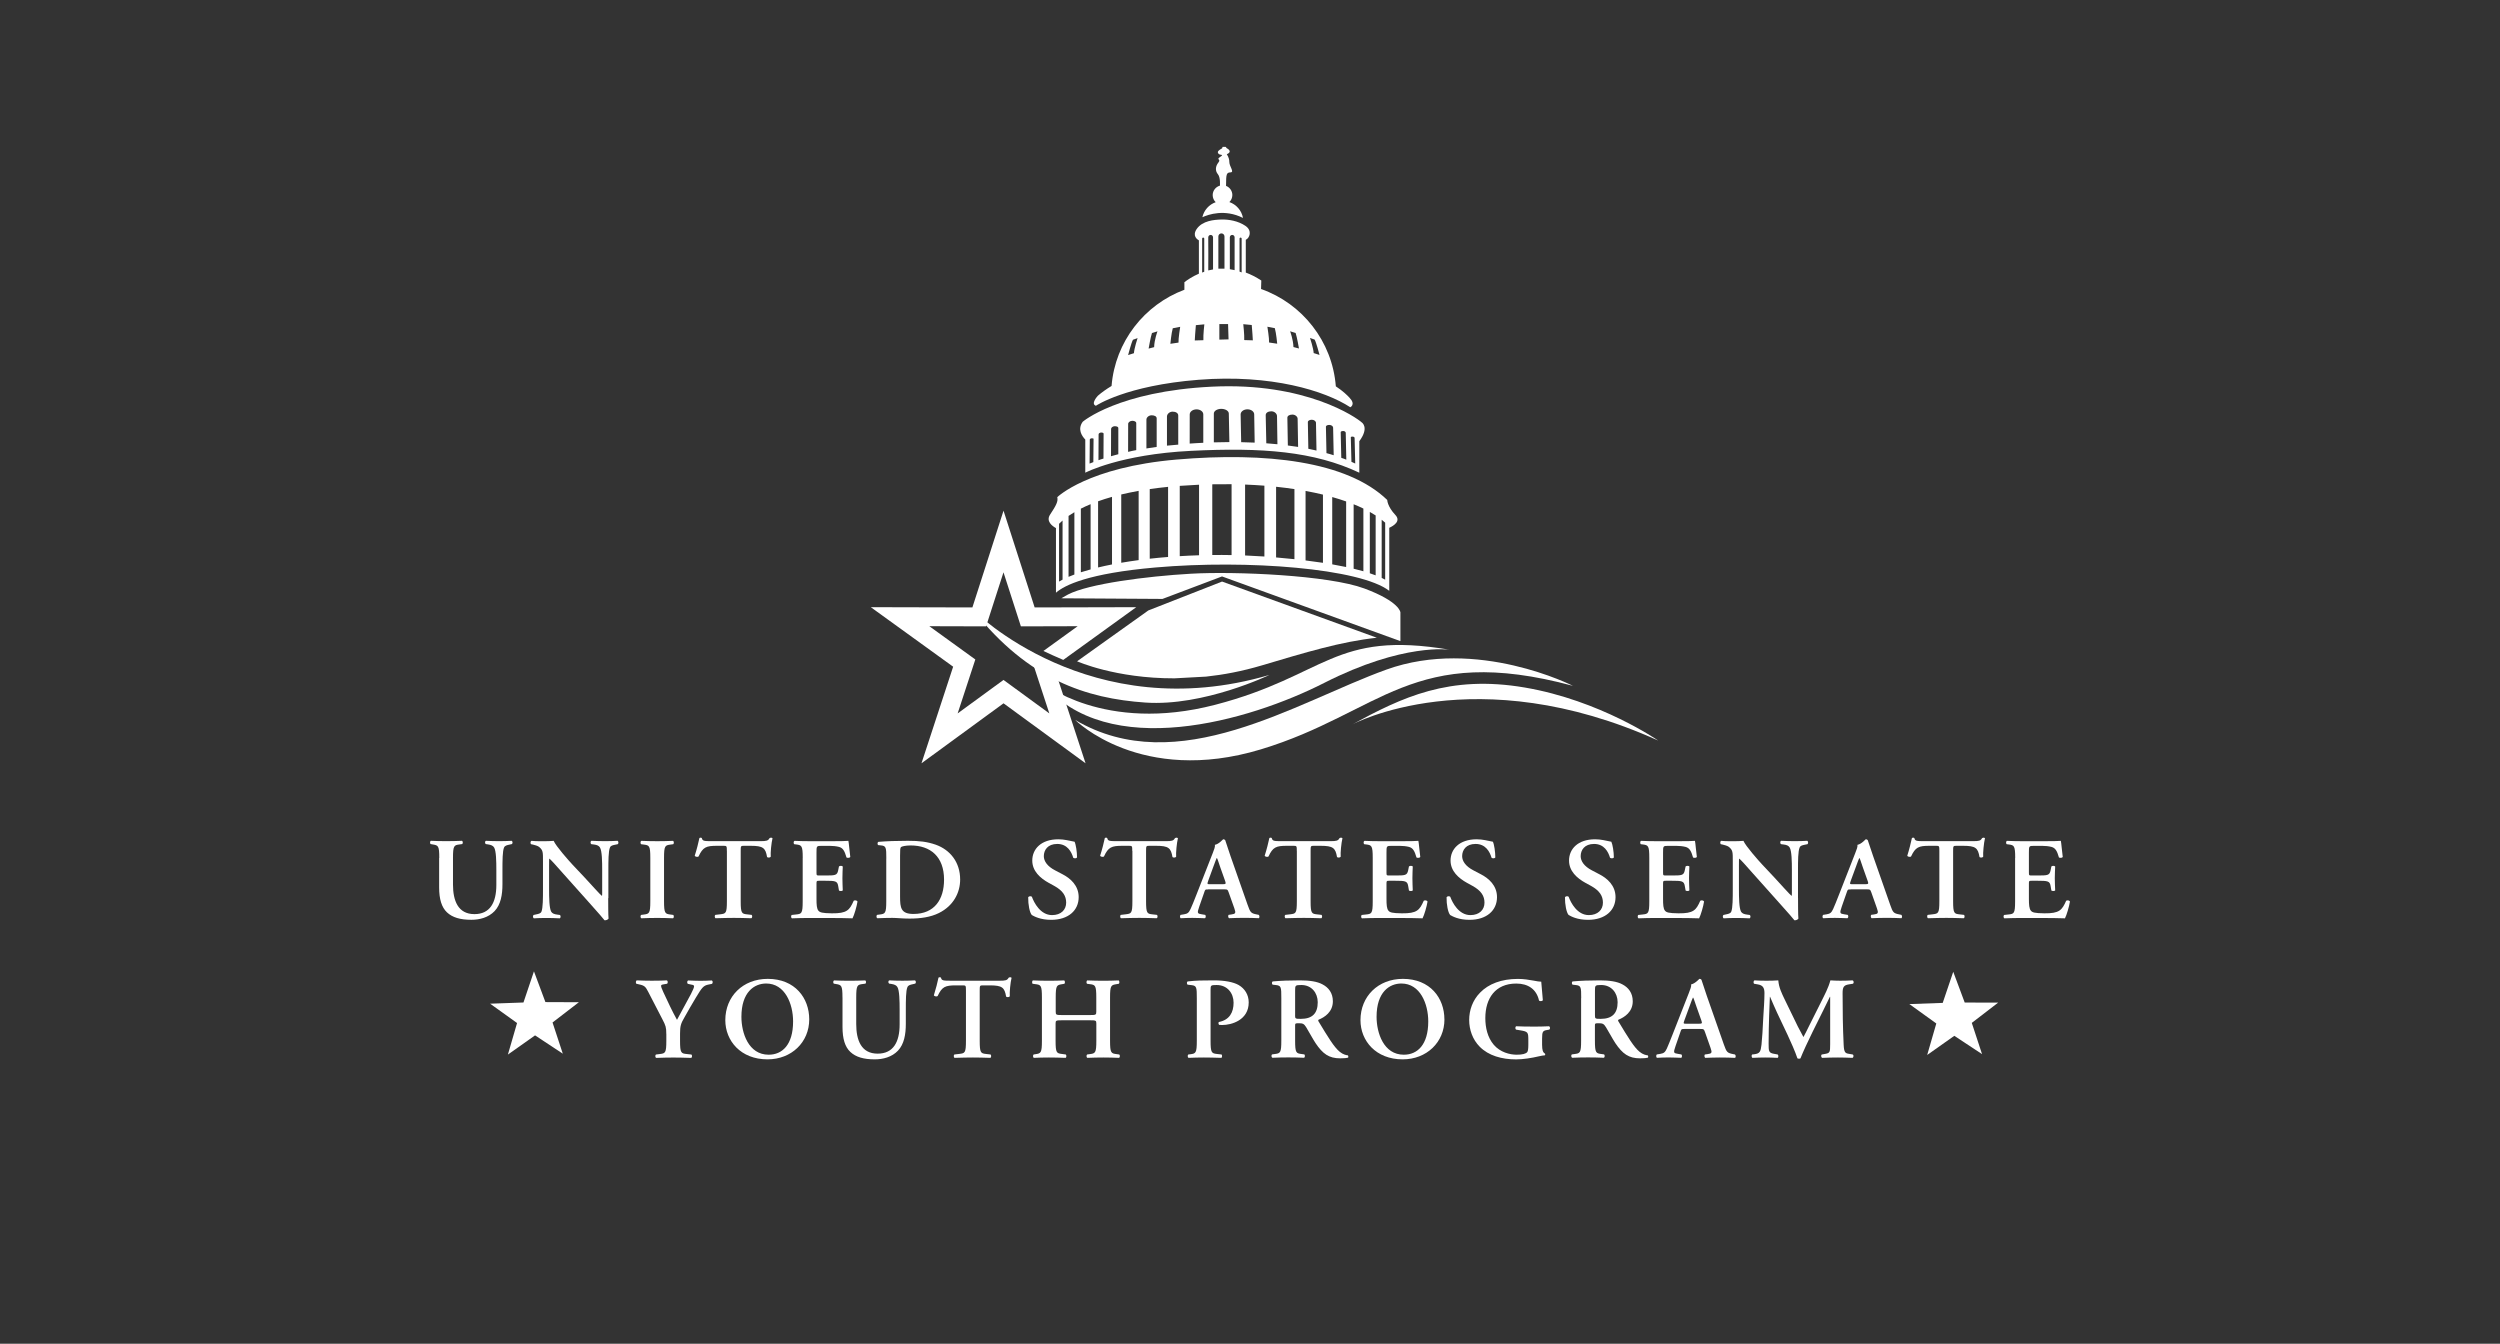 <svg xmlns="http://www.w3.org/2000/svg" width="800" height="430" viewBox="0 0 800 430" fill="none"><rect x="0" y="0" width="800" height="430" fill="#333333" stroke="none"/><path d="M140.567 274.536C140.567 270.599 140.228 270.514 138.444 270.217L137.792 270.104C137.523 269.849 137.566 269.211 137.863 269.056C139.378 269.126 141.091 269.169 142.762 269.169C144.432 269.169 146.174 269.126 147.845 269.056C148.142 269.211 148.184 269.835 147.915 270.104L147.08 270.217C145.296 270.443 144.956 270.585 144.956 274.536V283.06C144.956 288.201 146.556 292.52 151.823 292.52C156.792 292.52 158.831 288.838 158.831 283.174V278.515C158.831 275.725 158.789 272.27 158.109 271.18C157.769 270.627 157.161 270.358 156.212 270.217L155.447 270.104C155.108 269.849 155.136 269.169 155.518 269.056C156.807 269.126 158.251 269.169 159.723 269.169C161.323 269.169 162.342 269.126 163.744 269.056C164.055 269.24 164.126 269.835 163.815 270.104L162.979 270.288C162.257 270.443 161.578 270.585 161.309 271.18C160.785 272.298 160.785 275.569 160.785 278.515V282.947C160.785 286.331 160.247 289.461 158.279 291.542C156.297 293.624 153.465 294.332 150.846 294.332C147.278 294.332 144.772 293.596 143.031 291.953C141.332 290.353 140.525 287.747 140.525 283.981V274.536H140.567Z" fill="white"></path><path d="M194.623 287.408C194.623 288.526 194.622 293.1 194.736 293.964C194.438 294.375 193.9 294.516 193.447 294.488C192.839 293.709 191.734 292.435 189.016 289.39L180.139 279.449C177.718 276.688 176.458 275.315 175.821 274.762C175.707 274.762 175.707 275.173 175.707 277.141V284.406C175.707 287.195 175.75 290.622 176.387 291.741C176.727 292.307 177.378 292.562 178.327 292.675L179.162 292.789C179.502 293.043 179.459 293.751 179.091 293.865C177.69 293.794 176.203 293.751 174.773 293.751C173.173 293.751 172.154 293.794 170.823 293.865C170.511 293.681 170.441 293.043 170.752 292.789L171.587 292.604C172.31 292.449 172.989 292.335 173.258 291.741C173.754 290.58 173.754 287.351 173.754 284.406V275.584C173.754 272.681 173.796 272.086 172.508 271.01C172.097 270.67 171.021 270.373 170.497 270.259L169.931 270.146C169.662 269.919 169.704 269.169 170.087 269.07C171.531 269.226 173.612 269.183 174.561 269.183C175.353 269.183 176.26 269.141 177.18 269.07C177.817 270.67 181.951 275.357 183.282 276.773L187.076 280.795C188.676 282.508 192.202 286.459 192.584 286.671C192.697 286.558 192.697 286.374 192.697 285.779V278.515C192.697 275.725 192.669 272.298 191.975 271.18C191.635 270.627 191.026 270.358 190.078 270.245L189.214 270.132C188.874 269.877 188.903 269.155 189.285 269.056C190.772 269.126 192.173 269.169 193.646 269.169C195.288 269.169 196.265 269.126 197.624 269.056C197.935 269.24 198.006 269.877 197.695 270.132L196.831 270.316C196.109 270.472 195.458 270.571 195.203 271.166C194.679 272.327 194.679 275.555 194.679 278.501V287.393L194.623 287.408Z" fill="white"></path><path d="M212.49 288.385C212.49 292.321 212.83 292.435 214.614 292.661L215.449 292.774C215.704 293.029 215.675 293.709 215.378 293.851C213.707 293.78 211.994 293.737 210.338 293.737C208.681 293.737 206.883 293.78 205.213 293.851C204.915 293.695 204.873 293.029 205.142 292.774L205.977 292.661C207.761 292.435 208.101 292.321 208.101 288.385V274.536C208.101 270.585 207.761 270.486 205.977 270.259L205.142 270.146C204.873 269.891 204.915 269.211 205.213 269.07C206.883 269.141 208.596 269.183 210.338 269.183C212.079 269.183 213.707 269.141 215.378 269.07C215.675 269.226 215.718 269.891 215.449 270.146L214.614 270.259C212.83 270.486 212.49 270.599 212.49 274.536V288.385Z" fill="white"></path><path d="M232.594 272.298C232.594 270.741 232.552 270.656 231.575 270.656H229.451C225.968 270.656 224.935 271.066 223.533 274.083C223.264 274.309 222.471 274.196 222.316 273.828C222.967 271.817 223.533 269.509 223.802 268.206C223.873 268.093 224.029 268.05 224.213 268.05C224.368 268.05 224.524 268.093 224.595 268.206C224.793 269.141 225.317 269.169 227.894 269.169H243.368C245.223 269.169 245.804 269.056 246.257 268.206C246.412 268.135 246.568 268.05 246.71 268.05C246.936 268.05 247.12 268.121 247.205 268.234C246.823 269.764 246.526 272.964 246.639 274.153C246.455 274.451 245.804 274.522 245.464 274.267C244.968 271.364 244.246 270.656 240.197 270.656H238.045C237.054 270.656 237.026 270.727 237.026 272.298V288.371C237.026 292.307 237.365 292.42 239.149 292.604L240.523 292.76C240.792 293.015 240.749 293.695 240.438 293.836C238.243 293.766 236.53 293.723 234.859 293.723C233.189 293.723 231.405 293.766 228.97 293.836C228.672 293.681 228.63 292.944 228.899 292.76L230.485 292.576C232.269 292.35 232.608 292.307 232.608 288.371V272.298H232.594Z" fill="white"></path><path d="M256.875 274.536C256.875 270.599 256.535 270.443 254.751 270.217L254.143 270.146C253.874 269.891 253.916 269.226 254.228 269.07C255.672 269.141 257.456 269.183 259.112 269.183H266.361C268.782 269.183 270.991 269.141 271.486 269.07C271.642 269.707 271.868 272.652 272.095 274.238C271.939 274.536 271.175 274.607 270.877 274.394C270.269 272.242 269.702 271.336 268.485 271.01C267.621 270.783 266.474 270.67 265.455 270.67H262.906C261.278 270.67 261.278 270.741 261.278 272.865V279.152C261.278 280.129 261.321 280.157 262.184 280.157H264.011C267.31 280.157 267.876 280.129 268.216 278.515L268.471 277.255C268.782 277 269.49 277 269.688 277.297C269.646 278.302 269.575 279.648 269.575 281.021C269.575 282.395 269.646 283.74 269.688 284.93C269.49 285.184 268.768 285.184 268.471 284.972L268.216 283.485C267.947 281.928 267.31 281.843 264.011 281.843H262.184C261.307 281.843 261.278 281.913 261.278 282.848V287.578C261.278 289.475 261.349 290.82 261.915 291.443C262.383 291.967 263.02 292.222 266.205 292.265C271.019 292.307 271.854 291.259 273.185 288.243C273.525 287.988 274.162 288.101 274.403 288.47C274.176 290.027 273.341 292.859 272.803 293.865C271.132 293.794 267.876 293.751 263.43 293.751H259.098C257.427 293.751 255.12 293.794 253.406 293.865C253.109 293.723 253.067 293.043 253.336 292.789L254.737 292.633C256.521 292.449 256.861 292.335 256.861 288.399V274.55L256.875 274.536Z" fill="white"></path><path d="M283.62 274.748C283.62 271.18 283.577 270.656 281.793 270.514L281 270.429C280.745 270.245 280.745 269.58 281.043 269.396C283.775 269.169 286.805 269.056 290.529 269.056C294.252 269.056 296.716 269.353 299.477 270.316C304.035 271.959 307.249 275.895 307.249 281.446C307.249 285.581 305.168 289.829 300.453 292.166C297.763 293.511 294.507 293.95 291.053 293.95C288.745 293.95 286.961 293.723 285.545 293.723C284.129 293.723 282.402 293.766 280.731 293.836C280.42 293.681 280.392 293.015 280.646 292.76L281.482 292.647C283.266 292.42 283.605 292.307 283.605 288.371V274.748H283.62ZM288.023 286.912C288.023 290.523 288.292 292.463 292.313 292.463C299.066 292.463 302.096 287.776 302.096 281.489C302.096 274.111 297.735 270.543 291.392 270.543C289.792 270.543 288.575 270.84 288.32 271.066C288.051 271.293 288.023 272.072 288.023 273.814V286.912Z" fill="white"></path><path d="M330.157 292.774C329.477 291.996 328.982 289.433 329.024 287.11C329.251 286.742 329.902 286.7 330.199 286.954C330.879 288.852 332.932 292.831 336.655 292.831C339.544 292.831 341.172 291.118 341.172 288.852C341.172 286.728 340.152 285.014 337.307 283.457L335.678 282.565C332.833 281.007 330.327 278.727 330.327 275.385C330.327 271.704 333.13 268.574 338.666 268.574C340.634 268.574 342.078 269.027 343.862 269.353C344.272 270.174 344.655 272.624 344.655 274.38C344.456 274.72 343.791 274.748 343.437 274.493C342.871 272.553 341.54 270.061 338.312 270.061C335.282 270.061 334.022 272.001 334.022 273.969C334.022 275.541 335.112 277.212 337.632 278.515L339.982 279.747C342.446 281.007 345.178 283.315 345.178 287.082C345.178 291.33 341.88 294.346 336.372 294.346C332.889 294.346 330.907 293.228 330.143 292.789" fill="white"></path><path d="M362.324 272.298C362.324 270.741 362.295 270.656 361.304 270.656H359.181C355.684 270.656 354.664 271.066 353.263 274.083C352.994 274.309 352.201 274.196 352.045 273.828C352.696 271.817 353.263 269.509 353.532 268.206C353.602 268.093 353.758 268.05 353.942 268.05C354.098 268.05 354.254 268.093 354.325 268.206C354.509 269.141 355.047 269.169 357.623 269.169H373.098C374.953 269.169 375.519 269.056 375.986 268.206C376.142 268.135 376.284 268.05 376.439 268.05C376.666 268.05 376.85 268.121 376.935 268.234C376.553 269.764 376.255 272.964 376.368 274.153C376.184 274.451 375.533 274.522 375.193 274.267C374.698 271.364 373.976 270.656 369.927 270.656H367.76C366.784 270.656 366.741 270.727 366.741 272.298V288.371C366.741 292.307 367.081 292.42 368.865 292.604L370.238 292.76C370.507 293.015 370.465 293.695 370.167 293.836C367.973 293.766 366.26 293.723 364.589 293.723C362.918 293.723 361.134 293.766 358.713 293.836C358.402 293.681 358.374 292.944 358.643 292.76L360.243 292.576C362.026 292.35 362.366 292.307 362.366 288.371V272.298H362.324Z" fill="white"></path><path d="M386.619 284.618C385.628 284.618 385.67 284.618 385.33 285.623L383.773 290.084C383.009 292.279 383.164 292.35 384.566 292.576L385.67 292.76C385.925 293.015 385.897 293.681 385.585 293.836C384.368 293.766 383.122 293.766 381.564 293.723C380.319 293.723 379.129 293.766 377.813 293.836C377.558 293.652 377.515 293.1 377.77 292.76L378.903 292.576C380.007 292.392 380.418 292.095 380.984 290.863C381.451 289.886 382.06 288.328 382.853 286.317L388.049 273.063C388.502 271.874 388.884 270.981 388.771 270.344C390.102 270.089 391.348 268.56 391.418 268.56C391.73 268.56 391.928 268.673 392.07 268.857C392.678 270.528 393.16 272.284 393.769 273.955L399.234 289.546C400.111 292.038 400.31 292.265 402.221 292.633L402.787 292.746C403.099 293.001 403.099 293.638 402.83 293.822C401.272 293.751 399.871 293.709 397.903 293.709C396.289 293.709 394.618 293.78 393.287 293.822C392.976 293.638 392.933 292.958 393.16 292.746L393.995 292.633C395.368 292.449 395.553 292.222 394.986 290.65L393.188 285.595C392.848 284.59 392.707 284.59 391.631 284.59H386.591L386.619 284.618ZM391.164 282.947C392.225 282.947 392.367 282.876 392.07 281.984L390.484 277.524C389.804 275.555 389.62 274.847 389.422 274.578H389.337C389.196 274.833 388.856 275.768 388.205 277.524L386.619 281.871C386.237 282.947 386.307 282.947 387.228 282.947H391.164Z" fill="white"></path><path d="M414.977 272.298C414.977 270.741 414.949 270.656 413.958 270.656H411.834C408.337 270.656 407.318 271.066 405.916 274.083C405.647 274.309 404.854 274.196 404.699 273.828C405.35 271.817 405.916 269.509 406.185 268.206C406.256 268.093 406.398 268.05 406.596 268.05C406.751 268.05 406.907 268.093 406.978 268.206C407.176 269.141 407.7 269.169 410.277 269.169H425.766C427.62 269.169 428.201 269.056 428.64 268.206C428.796 268.135 428.951 268.05 429.093 268.05C429.319 268.05 429.503 268.121 429.588 268.234C429.206 269.764 428.909 272.964 429.022 274.153C428.824 274.451 428.201 274.522 427.847 274.267C427.351 271.364 426.629 270.656 422.566 270.656H420.414C419.437 270.656 419.395 270.727 419.395 272.298V288.371C419.395 292.307 419.734 292.42 421.518 292.604L422.892 292.76C423.161 293.015 423.132 293.695 422.807 293.836C420.612 293.766 418.913 293.723 417.243 293.723C415.572 293.723 413.788 293.766 411.367 293.836C411.056 293.681 411.013 292.944 411.282 292.76L412.882 292.576C414.666 292.35 414.991 292.307 414.991 288.371V272.298H414.977Z" fill="white"></path><path d="M439.272 274.536C439.272 270.599 438.933 270.443 437.149 270.217L436.54 270.146C436.271 269.891 436.299 269.226 436.611 269.07C438.069 269.141 439.839 269.183 441.523 269.183H448.758C451.193 269.183 453.388 269.141 453.883 269.07C454.039 269.707 454.266 272.652 454.492 274.238C454.336 274.536 453.586 274.607 453.275 274.394C452.666 272.242 452.1 271.336 450.882 271.01C450.018 270.783 448.872 270.67 447.852 270.67H445.318C443.676 270.67 443.676 270.741 443.676 272.865V279.152C443.676 280.129 443.718 280.157 444.582 280.157H446.408C449.693 280.157 450.259 280.129 450.613 278.515L450.868 277.255C451.179 277 451.901 277 452.085 277.297C452.043 278.302 451.972 279.648 451.972 281.021C451.972 282.395 452.043 283.74 452.085 284.93C451.901 285.184 451.179 285.184 450.868 284.972L450.613 283.485C450.344 281.928 449.693 281.843 446.408 281.843H444.582C443.718 281.843 443.676 281.913 443.676 282.848V287.578C443.676 289.475 443.746 290.82 444.327 291.443C444.78 291.967 445.417 292.222 448.617 292.265C453.43 292.307 454.266 291.259 455.597 288.243C455.95 287.988 456.588 288.101 456.814 288.47C456.588 290.027 455.752 292.859 455.214 293.865C453.544 293.794 450.287 293.751 445.842 293.751H441.523C439.853 293.751 437.545 293.794 435.832 293.865C435.52 293.723 435.478 293.043 435.747 292.789L437.149 292.633C438.933 292.449 439.272 292.335 439.272 288.399V274.536Z" fill="white"></path><path d="M464.035 292.774C463.355 291.996 462.86 289.433 462.902 287.11C463.129 286.742 463.766 286.7 464.077 286.954C464.757 288.852 466.81 292.831 470.533 292.831C473.407 292.831 475.035 291.118 475.035 288.852C475.035 286.728 474.002 285.014 471.156 283.457L469.528 282.565C466.696 281.007 464.176 278.727 464.176 275.385C464.176 271.704 466.994 268.574 472.529 268.574C474.497 268.574 475.942 269.027 477.725 269.353C478.136 270.174 478.504 272.624 478.504 274.38C478.32 274.72 477.64 274.748 477.301 274.493C476.734 272.553 475.404 270.061 472.176 270.061C469.146 270.061 467.886 272.001 467.886 273.969C467.886 275.541 468.99 277.212 471.496 278.515L473.846 279.747C476.31 281.007 479.042 283.315 479.042 287.082C479.042 291.33 475.743 294.346 470.25 294.346C466.753 294.346 464.785 293.228 464.021 292.789" fill="white"></path><path d="M501.936 292.774C501.256 291.996 500.76 289.433 500.789 287.11C501.015 286.742 501.652 286.7 501.964 286.954C502.644 288.852 504.696 292.831 508.42 292.831C511.294 292.831 512.936 291.118 512.936 288.852C512.936 286.728 511.903 285.014 509.071 283.457L507.429 282.565C504.583 281.007 502.091 278.727 502.091 275.385C502.091 271.704 504.895 268.574 510.43 268.574C512.413 268.574 513.842 269.027 515.626 269.353C516.037 270.174 516.433 272.624 516.433 274.38C516.249 274.72 515.556 274.748 515.216 274.493C514.65 272.553 513.319 270.061 510.105 270.061C507.061 270.061 505.815 272.001 505.815 273.969C505.815 275.541 506.905 277.212 509.411 278.515L511.761 279.747C514.239 281.007 516.971 283.315 516.971 287.082C516.971 291.33 513.673 294.346 508.165 294.346C504.682 294.346 502.7 293.228 501.964 292.789" fill="white"></path><path d="M527.774 274.536C527.774 270.599 527.434 270.443 525.65 270.217L525.041 270.146C524.787 269.891 524.815 269.226 525.112 269.07C526.542 269.141 528.34 269.183 530.011 269.183H537.274C539.695 269.183 541.889 269.141 542.385 269.07C542.541 269.707 542.767 272.652 542.994 274.238C542.838 274.536 542.074 274.607 541.776 274.394C541.167 272.242 540.601 271.336 539.383 271.01C538.506 270.783 537.373 270.67 536.354 270.67H533.805C532.177 270.67 532.177 270.741 532.177 272.865V279.152C532.177 280.129 532.22 280.157 533.097 280.157H534.91C538.223 280.157 538.789 280.129 539.129 278.515L539.398 277.255C539.695 277 540.417 277 540.601 277.297C540.559 278.302 540.488 279.648 540.488 281.021C540.488 282.395 540.559 283.74 540.601 284.93C540.417 285.184 539.695 285.184 539.398 284.972L539.129 283.485C538.86 281.928 538.223 281.843 534.91 281.843H533.097C532.22 281.843 532.177 281.913 532.177 282.848V287.578C532.177 289.475 532.248 290.82 532.814 291.443C533.267 291.967 533.918 292.222 537.118 292.265C541.932 292.307 542.767 291.259 544.084 288.243C544.424 287.988 545.075 288.101 545.302 288.47C545.075 290.027 544.24 292.859 543.716 293.865C542.045 293.794 538.789 293.751 534.343 293.751H530.011C528.34 293.751 526.033 293.794 524.319 293.865C524.022 293.723 523.98 293.043 524.234 292.789L525.65 292.633C527.434 292.449 527.774 292.335 527.774 288.399V274.536Z" fill="white"></path><path d="M575.373 287.408C575.373 288.526 575.373 293.1 575.486 293.964C575.189 294.375 574.665 294.516 574.212 294.488C573.603 293.709 572.499 292.435 569.766 289.39L560.889 279.449C558.468 276.688 557.222 275.315 556.571 274.762C556.458 274.762 556.458 275.173 556.458 277.141V284.406C556.458 287.195 556.5 290.622 557.138 291.741C557.477 292.307 558.129 292.562 559.077 292.675L559.913 292.789C560.266 293.043 560.224 293.751 559.842 293.865C558.426 293.794 556.953 293.751 555.509 293.751C553.924 293.751 552.89 293.794 551.573 293.865C551.262 293.681 551.191 293.043 551.503 292.789L552.324 292.604C553.046 292.449 553.725 292.335 553.995 291.741C554.49 290.58 554.49 287.351 554.49 284.406V275.584C554.49 272.681 554.532 272.086 553.244 271.01C552.819 270.67 551.758 270.373 551.22 270.259L550.653 270.146C550.398 269.919 550.413 269.169 550.809 269.07C552.253 269.226 554.348 269.183 555.297 269.183C556.104 269.183 556.996 269.141 557.902 269.07C558.553 270.67 562.688 275.357 564.018 276.773L567.798 280.795C569.384 282.508 572.924 286.459 573.292 286.671C573.405 286.558 573.405 286.374 573.405 285.779V278.515C573.405 275.725 573.363 272.298 572.683 271.18C572.343 270.627 571.749 270.358 570.786 270.245L569.922 270.132C569.568 269.877 569.611 269.155 569.993 269.056C571.465 269.126 572.867 269.169 574.354 269.169C575.996 269.169 576.959 269.126 578.332 269.056C578.644 269.24 578.7 269.877 578.403 270.132L577.525 270.316C576.803 270.472 576.166 270.571 575.897 271.166C575.359 272.327 575.359 275.555 575.359 278.501V287.393L575.373 287.408Z" fill="white"></path><path d="M592.221 284.618C591.244 284.618 591.273 284.618 590.933 285.623L589.375 290.084C588.611 292.279 588.767 292.35 590.168 292.576L591.272 292.76C591.541 293.015 591.499 293.681 591.188 293.836C589.984 293.766 588.724 293.766 587.167 293.723C585.921 293.723 584.732 293.766 583.415 293.836C583.146 293.652 583.117 293.1 583.386 292.76L584.533 292.576C585.623 292.392 586.048 292.095 586.614 290.863C587.068 289.886 587.676 288.328 588.469 286.317L593.651 273.063C594.118 271.874 594.486 270.981 594.387 270.344C595.718 270.089 596.964 268.56 597.049 268.56C597.346 268.56 597.544 268.673 597.686 268.857C598.295 270.528 598.79 272.284 599.399 273.955L604.864 289.546C605.728 292.038 605.926 292.265 607.866 292.633L608.432 292.746C608.729 293.001 608.729 293.638 608.46 293.822C606.917 293.751 605.501 293.709 603.533 293.709C601.905 293.709 600.234 293.78 598.918 293.822C598.606 293.638 598.578 292.958 598.79 292.746L599.626 292.633C600.985 292.449 601.183 292.222 600.617 290.65L598.833 285.595C598.493 284.59 598.337 284.59 597.275 284.59H592.235L592.221 284.618ZM596.78 282.947C597.828 282.947 597.997 282.876 597.686 281.984L596.1 277.524C595.421 275.555 595.223 274.847 595.039 274.578H594.968C594.812 274.833 594.472 275.768 593.835 277.524L592.235 281.871C591.853 282.947 591.938 282.947 592.844 282.947H596.794H596.78Z" fill="white"></path><path d="M620.594 272.298C620.594 270.741 620.565 270.656 619.574 270.656H617.451C613.968 270.656 612.948 271.066 611.533 274.083C611.278 274.309 610.471 274.196 610.329 273.828C610.966 271.817 611.533 269.509 611.802 268.206C611.872 268.093 612.042 268.05 612.226 268.05C612.382 268.05 612.538 268.093 612.608 268.206C612.807 269.141 613.331 269.169 615.907 269.169H631.382C633.251 269.169 633.817 269.056 634.256 268.206C634.412 268.135 634.568 268.05 634.709 268.05C634.936 268.05 635.12 268.121 635.19 268.234C634.822 269.764 634.511 272.964 634.624 274.153C634.426 274.451 633.803 274.522 633.449 274.267C632.954 271.364 632.231 270.656 628.182 270.656H626.016C625.039 270.656 624.997 270.727 624.997 272.298V288.371C624.997 292.307 625.337 292.42 627.12 292.604L628.494 292.76C628.749 293.015 628.72 293.695 628.409 293.836C626.214 293.766 624.515 293.723 622.831 293.723C621.146 293.723 619.376 293.766 616.955 293.836C616.644 293.681 616.601 292.944 616.87 292.76L618.47 292.576C620.254 292.35 620.594 292.307 620.594 288.371V272.298Z" fill="white"></path><path d="M644.86 274.536C644.86 270.599 644.521 270.443 642.737 270.217L642.128 270.146C641.859 269.891 641.901 269.226 642.199 269.07C643.643 269.141 645.427 269.183 647.097 269.183H654.346C656.781 269.183 658.976 269.141 659.471 269.07C659.627 269.707 659.854 272.652 660.08 274.238C659.924 274.536 659.16 274.607 658.863 274.394C658.254 272.242 657.688 271.336 656.47 271.01C655.606 270.783 654.459 270.67 653.426 270.67H650.892C649.249 270.67 649.249 270.741 649.249 272.865V279.152C649.249 280.129 649.292 280.157 650.155 280.157H651.982C655.266 280.157 655.847 280.129 656.187 278.515L656.442 277.255C656.753 277 657.461 277 657.659 277.297C657.617 278.302 657.532 279.648 657.532 281.021C657.532 282.395 657.617 283.74 657.659 284.93C657.461 285.184 656.753 285.184 656.442 284.972L656.187 283.485C655.918 281.928 655.266 281.843 651.982 281.843H650.155C649.278 281.843 649.249 281.913 649.249 282.848V287.578C649.249 289.475 649.334 290.82 649.901 291.443C650.354 291.967 651.005 292.222 654.191 292.265C659.004 292.307 659.84 291.259 661.17 288.243C661.524 287.988 662.147 288.101 662.388 288.47C662.147 290.027 661.326 292.859 660.788 293.865C659.117 293.794 655.861 293.751 651.416 293.751H647.083C645.413 293.751 643.105 293.794 641.392 293.865C641.094 293.723 641.038 293.043 641.307 292.789L642.708 292.633C644.492 292.449 644.832 292.335 644.832 288.399V274.55L644.86 274.536Z" fill="white"></path><path d="M213.212 330.838C213.212 328.756 213.028 328.204 211.994 326.221L207.435 317.399C206.6 315.799 206.303 315.389 204.59 315.02L203.613 314.794C203.386 314.539 203.457 313.831 203.769 313.718C205.397 313.789 206.997 313.831 208.554 313.831C210.225 313.831 212.532 313.789 213.41 313.718C213.707 313.873 213.792 314.539 213.481 314.794L212.348 314.992C211.74 315.105 211.555 315.176 211.555 315.474C211.555 315.771 211.669 316.182 212.235 317.414C213.722 320.614 215.123 323.63 216.638 326.349C218.196 323.517 219.597 320.911 221.084 318.122C221.721 316.861 222.103 316.04 222.103 315.629C222.103 315.261 221.763 315.148 221.225 315.077L220.093 314.822C219.824 314.567 219.824 313.93 220.206 313.746C221.877 313.817 223.052 313.859 224.199 313.859C225.345 313.859 226.591 313.817 227.795 313.746C228.134 313.93 228.134 314.525 227.865 314.822L226.761 315.049C225.048 315.374 224.609 316.054 222.627 319.325C221.339 321.449 220.192 323.488 219.017 325.57C217.884 327.51 217.615 328.289 217.615 330.824V333.061C217.615 336.997 217.955 337.111 219.824 337.295L221.268 337.451C221.537 337.705 221.494 338.385 221.197 338.527C218.847 338.456 217.134 338.413 215.463 338.413C213.792 338.413 212.009 338.456 209.956 338.527C209.658 338.371 209.616 337.705 209.885 337.451L211.102 337.295C212.886 337.082 213.226 336.997 213.226 333.061V330.866L213.212 330.838Z" fill="white"></path><path d="M258.956 326.193C258.956 333.528 253.265 338.994 245.605 338.994C237.04 338.994 232.099 333.075 232.099 326.448C232.099 318.858 237.705 313.236 245.676 313.236C254.44 313.236 258.956 319.41 258.956 326.193ZM237.252 325.372C237.252 330.498 239.489 337.507 245.974 337.507C250.306 337.507 253.789 334.349 253.789 326.859C253.789 321.237 251.212 314.723 245.181 314.723C241.386 314.723 237.252 317.442 237.252 325.372Z" fill="white"></path><path d="M269.589 319.198C269.589 315.261 269.249 315.176 267.465 314.879L266.814 314.766C266.545 314.511 266.587 313.873 266.899 313.732C268.414 313.803 270.127 313.845 271.798 313.845C273.468 313.845 275.21 313.803 276.88 313.732C277.178 313.888 277.22 314.511 276.951 314.766L276.116 314.879C274.332 315.105 273.992 315.261 273.992 319.198V327.708C273.992 332.848 275.578 337.167 280.859 337.167C285.828 337.167 287.881 333.486 287.881 327.821V323.163C287.881 320.373 287.839 316.918 287.159 315.842C286.819 315.275 286.21 315.02 285.262 314.865L284.511 314.751C284.172 314.497 284.2 313.831 284.582 313.718C285.871 313.789 287.315 313.831 288.787 313.831C290.373 313.831 291.406 313.789 292.808 313.718C293.105 313.902 293.19 314.497 292.893 314.751L292.058 314.95C291.336 315.105 290.656 315.261 290.387 315.856C289.863 316.975 289.863 320.231 289.863 323.177V327.609C289.863 330.993 289.325 334.123 287.357 336.204C285.389 338.286 282.544 338.994 279.924 338.994C276.356 338.994 273.851 338.258 272.109 336.615C270.396 335.015 269.603 332.409 269.603 328.643V319.198H269.589Z" fill="white"></path><path d="M309.104 316.96C309.104 315.389 309.061 315.318 308.085 315.318H305.961C302.478 315.318 301.444 315.728 300.043 318.745C299.788 318.971 298.981 318.858 298.839 318.49C299.477 316.479 300.043 314.185 300.312 312.868C300.383 312.755 300.538 312.712 300.737 312.712C300.892 312.712 301.034 312.755 301.119 312.868C301.317 313.803 301.841 313.831 304.418 313.831H319.892C321.747 313.831 322.313 313.718 322.766 312.868C322.922 312.797 323.078 312.712 323.219 312.712C323.446 312.712 323.63 312.783 323.701 312.896C323.319 314.426 323.021 317.626 323.134 318.815C322.95 319.113 322.299 319.184 321.959 318.929C321.464 316.012 320.742 315.318 316.693 315.318H314.526C313.55 315.318 313.507 315.389 313.507 316.96V333.033C313.507 336.969 313.847 337.082 315.631 337.281L316.99 337.436C317.259 337.691 317.216 338.371 316.919 338.513C314.71 338.442 313.012 338.399 311.341 338.399C309.67 338.399 307.886 338.442 305.465 338.513C305.154 338.357 305.126 337.621 305.395 337.436L306.98 337.252C308.764 337.026 309.104 336.983 309.104 333.047V316.96Z" fill="white"></path><path d="M339.841 326.49C337.901 326.49 337.788 326.561 337.788 327.567V333.047C337.788 336.983 338.128 337.068 339.912 337.281L341.058 337.436C341.327 337.691 341.285 338.371 340.988 338.513C339.02 338.442 337.307 338.399 335.636 338.399C333.965 338.399 332.252 338.442 330.822 338.513C330.525 338.357 330.482 337.691 330.751 337.436L331.289 337.351C333.073 337.097 333.413 336.983 333.413 333.047V319.198C333.413 315.261 333.073 315.134 331.289 314.921L330.454 314.808C330.185 314.624 330.228 313.873 330.539 313.732C332.21 313.803 333.994 313.845 335.664 313.845C337.335 313.845 339.034 313.803 340.521 313.732C340.832 313.888 340.86 314.624 340.605 314.808L339.954 314.921C338.17 315.219 337.83 315.261 337.83 319.198V323.701C337.83 324.749 337.944 324.819 339.883 324.819H348.76C350.7 324.819 350.813 324.749 350.813 323.701V319.198C350.813 315.261 350.474 315.134 348.69 314.921L347.854 314.808C347.585 314.624 347.628 313.873 347.925 313.732C349.667 313.803 351.38 313.845 353.05 313.845C354.721 313.845 356.434 313.803 357.949 313.732C358.26 313.888 358.289 314.624 358.02 314.808L357.34 314.921C355.556 315.219 355.216 315.261 355.216 319.198V333.047C355.216 336.983 355.556 337.097 357.34 337.323L358.175 337.436C358.445 337.691 358.402 338.371 358.105 338.513C356.434 338.442 354.735 338.399 353.064 338.399C351.394 338.399 349.61 338.442 347.939 338.513C347.642 338.357 347.599 337.691 347.868 337.436L348.704 337.323C350.488 337.097 350.827 336.983 350.827 333.047V327.567C350.827 326.561 350.714 326.49 348.775 326.49H339.841Z" fill="white"></path><path d="M382.98 319.41C382.98 316.026 382.938 315.431 381.338 315.247L380.007 315.091C379.738 314.822 379.738 314.199 380.05 314.058C382.711 313.746 384.977 313.718 388.431 313.718C391.886 313.718 394.661 314.242 396.36 315.205C398.342 316.352 399.588 318.334 399.588 320.784C399.588 326.448 394.08 328.006 391.093 328.006C390.753 328.006 390.442 328.006 390.144 327.963C389.875 327.751 389.833 327.255 390.031 327.043C393.471 326.377 394.746 323.913 394.746 320.869C394.746 317.824 392.763 315.205 389.323 315.205C387.426 315.205 387.383 315.318 387.383 316.762V333.033C387.383 336.969 387.737 337.082 389.507 337.281L390.909 337.436C391.135 337.691 391.107 338.371 390.838 338.513C388.587 338.442 386.888 338.399 385.231 338.399C383.575 338.399 381.848 338.442 380.333 338.513C380.021 338.357 379.979 337.691 380.248 337.436L380.857 337.366C382.641 337.153 382.98 336.997 382.98 333.047V319.41Z" fill="white"></path><path d="M410.022 319.41C410.022 315.842 409.994 315.389 408.21 315.205L407.219 315.091C406.95 314.822 406.95 314.227 407.261 314.058C409.654 313.831 412.868 313.718 415.983 313.718C419.097 313.718 421.518 314.086 423.189 314.992C425.129 315.998 426.516 317.739 426.516 320.416C426.516 323.842 423.84 325.542 421.971 326.292C421.759 326.405 421.816 326.703 421.971 326.915C425.001 331.942 426.913 335.1 428.696 336.558C429.758 337.451 430.863 337.677 431.301 337.705C431.5 337.861 431.5 338.272 431.386 338.456C430.919 338.569 430.211 338.668 428.88 338.668C425.242 338.668 423.274 337.224 420.952 333.769C419.933 332.197 418.871 330.158 417.965 328.699C417.271 327.581 416.86 327.439 415.614 327.439C414.482 327.439 414.439 327.482 414.439 328.26V333.018C414.439 336.955 414.779 337.068 416.563 337.295L417.398 337.408C417.653 337.663 417.611 338.343 417.313 338.484C415.643 338.413 413.944 338.371 412.273 338.371C410.603 338.371 408.889 338.413 407.148 338.484C406.851 338.329 406.737 337.663 407.077 337.408L407.898 337.295C409.682 337.068 410.022 336.955 410.022 333.018V319.396V319.41ZM414.425 324.777C414.425 325.966 414.425 326.037 416.252 326.037C419.975 326.037 421.674 324.253 421.674 320.713C421.674 317.782 419.749 315.205 416.45 315.205C414.468 315.205 414.439 315.318 414.439 317.031V324.777H414.425Z" fill="white"></path><path d="M462.222 326.193C462.222 333.528 456.531 338.994 448.857 338.994C440.292 338.994 435.351 333.075 435.351 326.448C435.351 318.858 440.971 313.236 448.928 313.236C457.692 313.236 462.208 319.41 462.208 326.193M440.504 325.372C440.504 330.498 442.741 337.507 449.225 337.507C453.558 337.507 457.041 334.349 457.041 326.859C457.041 321.237 454.464 314.723 448.433 314.723C444.638 314.723 440.504 317.442 440.504 325.372Z" fill="white"></path><path d="M493.483 334.534C493.483 335.836 493.682 336.799 494.389 337.139C494.503 337.281 494.503 337.578 494.347 337.705C493.936 337.705 493.243 337.847 492.521 338.003C490.17 338.569 487.325 339.008 485.158 339.008C480.6 339.008 476.31 337.819 473.478 334.916C471.241 332.65 470.137 329.521 470.137 326.391C470.137 323.262 471.241 320.062 473.634 317.64C476.324 314.851 480.458 313.25 485.739 313.25C487.523 313.25 489.448 313.548 490.779 313.803C491.657 314.001 492.747 314.143 493.2 314.143C493.243 315.261 493.512 317.159 493.71 320.062C493.526 320.43 492.676 320.472 492.478 320.132C491.657 316.521 488.967 314.737 485.201 314.737C478.518 314.737 475.304 319.453 475.304 325.797C475.304 328.77 475.984 331.97 478.023 334.349C480.076 336.728 483.12 337.507 485.357 337.507C487.169 337.507 488.273 337.21 488.726 336.658C488.953 336.332 489.066 335.652 489.066 334.307V332.976C489.066 330.328 489.009 330.115 486.489 329.705L485.116 329.478C484.847 329.223 484.847 328.586 485.158 328.402C486.631 328.473 488.443 328.515 491.076 328.515C492.775 328.515 494.078 328.473 495.706 328.402C496.074 328.586 496.117 329.223 495.777 329.478L495.097 329.592C493.696 329.818 493.469 330.115 493.469 332.381V334.548L493.483 334.534Z" fill="white"></path><path d="M505.985 319.41C505.985 315.842 505.942 315.389 504.173 315.205L503.196 315.091C502.927 314.822 502.927 314.227 503.224 314.058C505.617 313.831 508.831 313.718 511.945 313.718C515.06 313.718 517.481 314.086 519.152 314.992C521.091 315.998 522.479 317.739 522.479 320.416C522.479 323.842 519.789 325.542 517.934 326.292C517.693 326.405 517.778 326.703 517.934 326.915C520.964 331.942 522.861 335.1 524.645 336.558C525.707 337.451 526.797 337.677 527.264 337.705C527.462 337.861 527.462 338.272 527.335 338.456C526.882 338.569 526.16 338.668 524.829 338.668C521.19 338.668 519.208 337.224 516.886 333.769C515.867 332.197 514.805 330.158 513.899 328.699C513.22 327.581 512.795 327.439 511.549 327.439C510.402 327.439 510.374 327.482 510.374 328.26V333.018C510.374 336.955 510.714 337.068 512.497 337.295L513.319 337.408C513.588 337.663 513.545 338.343 513.248 338.484C511.577 338.413 509.864 338.371 508.208 338.371C506.551 338.371 504.824 338.413 503.082 338.484C502.785 338.329 502.658 337.663 503.012 337.408L503.833 337.295C505.617 337.068 505.956 336.955 505.956 333.018V319.396L505.985 319.41ZM510.388 324.777C510.388 325.966 510.388 326.037 512.2 326.037C515.924 326.037 517.637 324.253 517.637 320.713C517.637 317.782 515.697 315.205 512.398 315.205C510.43 315.205 510.388 315.318 510.388 317.031V324.777Z" fill="white"></path><path d="M539.001 329.28C538.01 329.28 538.053 329.28 537.713 330.285L536.17 334.746C535.405 336.941 535.561 337.012 536.962 337.238L538.053 337.422C538.322 337.677 538.293 338.357 537.982 338.498C536.778 338.428 535.518 338.428 533.975 338.385C532.715 338.385 531.54 338.428 530.209 338.498C529.954 338.3 529.898 337.748 530.167 337.422L531.313 337.238C532.404 337.054 532.828 336.757 533.395 335.525C533.834 334.548 534.456 332.99 535.249 330.979L540.445 317.725C540.898 316.536 541.281 315.644 541.167 315.006C542.498 314.737 543.744 313.222 543.829 313.222C544.126 313.222 544.325 313.335 544.466 313.519C545.075 315.19 545.556 316.946 546.165 318.631L551.63 334.222C552.508 336.714 552.706 336.941 554.632 337.323L555.198 337.436C555.495 337.691 555.495 338.329 555.226 338.513C553.683 338.442 552.267 338.399 550.299 338.399C548.671 338.399 547.015 338.47 545.684 338.513C545.372 338.314 545.344 337.649 545.556 337.436L546.392 337.323C547.765 337.139 547.949 336.912 547.383 335.341L545.599 330.271C545.259 329.266 545.103 329.266 544.042 329.266H539.001V329.28ZM543.56 327.595C544.622 327.595 544.778 327.524 544.466 326.632L542.881 322.171C542.187 320.203 542.003 319.495 541.819 319.24H541.734C541.578 319.495 541.238 320.43 540.601 322.171L539.001 326.519C538.619 327.595 538.704 327.595 539.61 327.595H543.56Z" fill="white"></path><path d="M592.858 337.436C593.24 337.578 593.198 338.371 592.773 338.513C591.159 338.442 589.673 338.399 588.158 338.399C586.374 338.399 584.746 338.442 583.075 338.513C582.764 338.357 582.622 337.649 582.99 337.436L584.024 337.252C585.553 336.983 585.652 336.728 585.652 334.194V318.971H585.567C584.547 321.024 584.024 322.129 583.287 323.63L580.031 330.186C578.728 332.792 576.831 336.912 576.152 338.668C575.996 338.824 575.43 338.824 575.175 338.668C574.524 336.658 572.895 333.004 572.018 331.149L568.634 323.998C567.912 322.441 566.892 320.09 566.425 318.971H566.354C566.269 320.798 566.199 323.701 566.114 325.258C566.043 327.524 565.958 330.838 565.958 333.896C565.958 336.36 565.986 336.912 567.629 337.21L568.875 337.436C569.144 337.649 569.144 338.371 568.832 338.513C567.43 338.442 566.255 338.399 564.84 338.399C563.636 338.399 562.263 338.442 560.79 338.513C560.451 338.329 560.451 337.621 560.677 337.436L561.328 337.366C563.141 337.139 563.41 336.587 563.679 334.307C563.933 331.971 564.047 329.535 564.245 325.669C564.401 323.134 564.627 320.047 564.627 317.782C564.627 316.026 564.047 315.29 562.574 315.02L561.286 314.794C561.045 314.539 561.088 313.831 561.442 313.718C562.574 313.789 563.608 313.831 565.009 313.831C566.34 313.831 567.671 313.831 569.059 313.718C569.214 315.955 570.163 317.895 571.14 319.906L575.316 328.501C575.628 329.124 576.605 330.993 577.1 331.857C577.709 330.767 578.19 329.733 579.068 327.977L582.65 320.826C583.868 318.362 585.071 316.167 585.723 313.718C586.742 313.789 587.988 313.831 588.837 313.831C590.437 313.831 591.754 313.789 592.816 313.718C593.24 313.873 593.311 314.581 592.929 314.794L591.683 314.992C590.012 315.247 589.63 315.856 589.63 317.81C589.63 323.318 589.701 328.827 589.97 334.335C590.083 336.828 590.508 337.054 591.711 337.238L592.816 337.422L592.858 337.436Z" fill="white"></path><path d="M621.67 320.925L625.039 310.971L628.706 320.812L639.41 320.84L630.971 327.326L634.256 337.323L625.379 331.461L616.7 337.592L619.617 327.51L610.995 321.308L621.67 320.925Z" fill="white"></path><path d="M167.51 320.798L170.865 310.829L174.532 320.67L185.236 320.713L176.812 327.198L180.096 337.182L171.219 331.319L162.526 337.465L165.457 327.368L156.835 321.18L167.51 320.798Z" fill="white"></path><path d="M337.593 213.09L331.496 210.041C330.64 210.663 330.13 211.031 330.13 211.031C330.13 211.031 333.474 221.217 335.788 228.294C329.783 223.899 321.117 217.577 321.117 217.577C321.117 217.577 312.461 223.91 306.446 228.294C308.76 221.217 312.104 211.031 312.104 211.031C312.104 211.031 303.408 204.749 297.382 200.385C304.825 200.405 315.55 200.436 315.55 200.436L316.223 198.335C316.223 198.335 318.833 190.228 321.117 183.141C323.401 190.228 326.684 200.436 326.684 200.436C326.684 200.436 337.409 200.405 344.852 200.385C341.355 202.914 336.961 206.085 333.892 208.308C335.605 209.134 337.715 210.092 340.244 211.173C347.38 206.014 363.601 194.297 363.601 194.297C363.601 194.297 334.758 194.368 331.088 194.379C329.956 190.871 321.127 163.42 321.127 163.42L318.252 172.353C318.252 172.353 312.288 190.871 311.166 194.379C307.486 194.368 278.653 194.297 278.653 194.297C278.653 194.297 302.031 211.184 305.008 213.345C303.866 216.843 294.874 244.253 294.874 244.253C294.874 244.253 318.16 227.234 321.127 225.062C324.094 227.234 347.38 244.253 347.38 244.253C347.38 244.253 338.398 216.843 337.246 213.345C337.338 213.274 337.46 213.192 337.593 213.09Z" fill="white"></path><path d="M397.745 69.698C397.307 67.343 395.615 65.436 393.402 64.661C393.983 64.09 394.35 63.294 394.35 62.417C394.35 61.082 393.514 59.94 392.332 59.481C392.332 55.483 392.525 55.239 393.79 55.157C395.095 55.076 393.382 53.281 393.382 51.823C393.382 50.364 392.566 49.386 392.566 49.386C394.677 48.407 392.566 47.438 392.566 47.438C392.434 47.254 392.322 47.112 392.209 46.989C392.179 46.989 392.138 46.989 392.107 46.989C391.802 46.989 391.506 47.01 391.2 47.01C391.129 47.224 391.108 47.438 391.108 47.438C389.966 48.09 389.395 48.498 389.885 49.151C390.374 49.804 391.914 49.233 390.456 50.212C388.988 51.191 390.864 50.783 389.885 52.006C388.906 53.23 388.825 54.688 389.722 55.749C390.609 56.799 390.374 59.379 390.374 59.409C389.049 59.776 388.06 60.99 388.06 62.438C388.06 63.325 388.427 64.131 389.018 64.702C386.887 65.456 385.256 67.271 384.757 69.515C386.683 68.628 391.914 66.812 397.735 69.729L397.745 69.698Z" fill="white"></path><path d="M347.289 151.265C347.289 151.265 358.351 145.402 381.127 144.27C403.903 143.128 420.502 144.433 434.979 151.265V141.19C438.241 136.795 435.795 135.205 435.795 135.205C434.082 133.614 417.861 122.265 387.836 123.733C357.82 125.201 346.473 134.96 346.473 134.96C344.75 137.336 346.167 139.498 347.289 140.66V151.275V151.265ZM432.858 139.712C433.195 139.712 433.47 139.946 433.47 140.11L433.674 148.328C433.297 148.186 432.868 147.941 432.461 147.788L432.257 139.926C432.257 139.753 432.522 139.702 432.858 139.702V139.712ZM429.82 137.917C430.269 137.917 430.626 138.213 430.636 138.478L430.819 147.095C430.289 146.891 429.769 146.666 429.208 146.503L429.025 138.315C429.025 138.05 429.371 137.927 429.82 137.927V137.917ZM425.426 135.98C426.058 135.98 426.588 136.418 426.598 136.826L426.782 145.677C426.017 145.473 425.242 145.157 424.468 145.004L424.294 136.571C424.294 136.163 424.804 135.98 425.436 135.969L425.426 135.98ZM419.798 134.318C420.512 134.318 421.103 134.807 421.113 135.286L421.276 144.178C420.42 143.964 419.543 143.77 418.666 143.607L418.513 135.082C418.513 134.613 419.074 134.328 419.798 134.318ZM413.579 132.666C414.486 132.666 415.231 133.339 415.241 133.991L415.394 143.016C414.303 142.873 413.202 142.679 412.111 142.557L411.958 133.675C411.958 133.022 412.671 132.676 413.579 132.666ZM406.819 131.615C407.818 131.615 408.634 132.36 408.644 133.145C408.644 133.145 408.797 142.078 408.777 142.159C407.584 142.047 406.412 141.935 405.219 141.853L405.025 132.87C405.015 132.084 405.81 131.625 406.809 131.615H406.819ZM399.152 130.983C400.355 130.973 401.334 131.697 401.344 132.594C401.344 132.594 401.508 141.588 401.497 141.639C400.05 141.588 398.602 141.517 397.175 141.496C397.175 141.078 397.001 132.625 397.001 132.625C396.991 131.727 397.949 130.993 399.142 130.983H399.152ZM388.427 132.37C388.406 131.524 389.467 130.84 390.792 130.83C392.118 130.83 393.198 131.483 393.219 132.319L393.402 141.466C392.271 141.476 389.548 141.527 388.427 141.558M349.939 140.466L349.868 147.88C349.46 148.012 349.042 148.216 348.665 148.349L348.736 140.66C348.736 140.497 349.012 140.252 349.348 140.252C349.684 140.252 349.95 140.303 349.95 140.466H349.939ZM353.151 138.784L353.11 146.748C352.57 146.87 352.06 147.095 351.509 147.268L351.55 138.988C351.55 138.723 351.907 138.417 352.356 138.407C352.794 138.407 353.161 138.519 353.151 138.784ZM357.861 136.979V145.351C357.056 145.555 356.322 145.779 355.516 145.993L355.547 137.254C355.547 136.846 356.067 136.398 356.699 136.388C357.331 136.388 357.851 136.561 357.851 136.969L357.861 136.979ZM363.601 135.388V144.035C362.735 144.178 361.858 144.392 360.991 144.596L361.012 135.643C361.012 135.174 361.593 134.664 362.306 134.654C363.02 134.654 363.601 134.929 363.601 135.398V135.388ZM370.136 133.879V143.016C369.045 143.158 367.944 143.342 366.853 143.505V134.246C366.864 133.594 367.598 132.9 368.505 132.89C369.413 132.89 370.136 133.226 370.136 133.879ZM377.039 132.961V142.282C375.856 142.383 374.622 142.485 373.429 142.608C373.409 142.526 373.429 133.288 373.429 133.288C373.429 132.502 374.235 131.738 375.234 131.727C376.233 131.727 377.039 132.176 377.039 132.961ZM385.052 132.594V141.69C383.625 141.731 382.147 141.874 380.699 141.945C380.699 141.486 380.709 132.635 380.709 132.635C380.709 131.738 381.678 131.003 382.881 130.993C384.084 130.993 385.052 131.707 385.052 132.604V132.594Z" fill="white"></path><path d="M350.714 129.831C350.714 129.831 360.237 123.366 383.533 121.53C406.84 119.695 424.039 125.069 432.094 130.32C432.094 130.32 433.929 129.464 431.849 127.271C431.095 126.466 429.79 125.16 427.465 123.631C426.343 109.171 416.688 97.118 403.536 92.479L403.618 89.766C401.915 88.645 400.254 87.819 398.653 87.217V76.734C399.866 76.194 400.794 73.838 398.592 72.319C396.216 70.667 393.158 70.188 390.843 70.249C388.529 70.31 384.808 70.616 382.972 73.237C381.433 75.439 383.074 76.602 383.645 76.928V87.574C381.474 88.512 379.873 89.634 379.006 90.307V92.723C366.211 97.496 356.852 109.335 355.7 123.509C354.028 124.518 352.549 125.568 351.316 126.639C351.316 126.639 348.879 129.239 350.704 129.851L350.714 129.831ZM420.685 108.682C421.185 109.498 422.245 113.577 422.245 113.577L420.379 112.985C420.298 111.456 419.207 108.141 419.207 108.141L420.685 108.672V108.682ZM414.598 106.541C415.057 107.917 415.669 111.517 415.669 111.517L413.905 111.058C413.824 108.611 412.835 106.01 412.835 106.01L414.598 106.551V106.541ZM407.941 105.011C408.4 106.622 408.705 109.987 408.705 109.987L406.106 109.6C406.177 108.376 405.565 104.552 405.565 104.552L407.941 105.011ZM396.655 76.367C396.655 76.184 396.807 76.031 396.991 76.031C397.175 76.031 397.327 76.184 397.327 76.367V87.166C397.103 87.074 396.879 86.993 396.655 86.911V76.367ZM400.559 104.012C400.712 105.317 400.906 108.906 400.906 108.906L398.153 108.825C398.235 107.142 397.847 103.736 397.847 103.736L400.559 104.001V104.012ZM393.545 75.939C393.545 75.521 393.881 75.174 394.31 75.174C394.738 75.174 395.074 75.521 395.074 75.939V86.442C394.554 86.32 394.045 86.218 393.545 86.146V75.939ZM393.137 108.6L390.191 108.682V103.706H392.984L393.137 108.6ZM389.875 75.664C389.875 75.123 390.313 74.685 390.853 74.685C391.394 74.685 391.832 75.123 391.832 75.664V85.983C391.353 85.963 390.333 85.973 389.875 85.983V75.664ZM386.643 75.939C386.643 75.521 386.979 75.174 387.407 75.174C387.836 75.174 388.172 75.521 388.172 75.939V86.228C387.917 86.269 386.887 86.483 386.643 86.534C386.643 86.534 386.704 76.439 386.643 76.459V75.939ZM384.685 76.367C384.685 76.184 384.838 76.031 385.022 76.031C385.205 76.031 385.358 76.184 385.358 76.367V86.962C385.113 87.044 384.899 87.135 384.685 87.217V76.367ZM364.029 108.182C364.029 108.182 362.938 111.496 362.857 113.026L360.991 113.617C360.991 113.617 362.051 109.538 362.551 108.723L364.029 108.192V108.182ZM370.391 106.041C370.391 106.041 369.392 108.641 369.321 111.088L367.557 111.547C367.557 111.547 368.169 107.948 368.627 106.571L370.391 106.031V106.041ZM377.661 104.583C377.661 104.583 377.049 108.407 377.12 109.63L374.52 110.018C374.52 110.018 374.826 106.653 375.285 105.042L377.661 104.583ZM385.389 103.777C385.389 103.777 385.001 107.183 385.083 108.865L382.33 108.947C382.33 108.947 382.524 105.347 382.677 104.052L385.389 103.787V103.777Z" fill="white"></path><path d="M337.909 168.988V189.668C340.651 187.251 348.278 183.468 369.759 181.591C399.295 179.012 435.346 181.918 444.563 189.066V168.896C446.072 168.203 448.345 166.734 446.52 164.797C443.92 162.033 443.92 159.994 443.92 159.994C431.064 147.543 405.035 144.617 376.559 147.054C348.084 149.491 338.327 159.097 338.327 159.097C338.653 160.402 338.001 161.697 336.053 164.634C334.606 166.795 336.726 168.345 337.919 168.998L337.909 168.988ZM442.136 166.316C442.534 166.622 442.901 166.938 443.258 167.254V185.497C442.931 185.313 442.564 185.13 442.136 184.926V166.306V166.316ZM438.343 163.818C438.996 164.185 439.618 164.562 440.209 164.94V184.11C439.648 183.896 439.027 183.672 438.343 183.447V163.818ZM433.164 161.36C434.265 161.799 435.295 162.258 436.284 162.737V182.805C435.346 182.54 434.306 182.264 433.164 181.989V161.36ZM426.313 159.056C427.873 159.494 429.361 159.963 430.768 160.463V181.449C429.412 181.163 427.934 180.878 426.313 180.592V159.056ZM417.779 157.098C419.716 157.455 421.572 157.842 423.346 158.271V180.103C421.623 179.838 419.778 179.583 417.779 179.338V157.098ZM408.349 155.762C410.367 155.976 412.335 156.221 414.221 156.507V178.94C412.376 178.746 410.418 178.553 408.349 178.379V155.762ZM398.429 155.059C400.539 155.14 402.609 155.262 404.607 155.415V178.084C402.527 177.941 400.468 177.829 398.429 177.747V155.048V155.059ZM387.927 154.977C390.028 154.936 392.087 154.926 394.106 154.946V177.625C392.016 177.584 389.956 177.574 387.927 177.604V154.977ZM377.518 155.477C379.608 155.324 381.678 155.201 383.696 155.11V177.686C381.596 177.747 379.526 177.849 377.518 177.971V155.477ZM367.914 156.507C369.759 156.241 371.717 155.997 373.786 155.793V178.226C371.778 178.39 369.81 178.573 367.914 178.787V156.496V156.507ZM358.799 158.23C360.522 157.822 362.368 157.434 364.366 157.078V179.236C362.439 179.491 360.573 179.776 358.799 180.082V158.23ZM351.387 160.412C352.743 159.923 354.221 159.453 355.842 158.995V180.623C354.283 180.929 352.794 181.255 351.387 181.591V160.412ZM345.871 162.768C346.809 162.288 347.849 161.809 348.991 161.34V182.213C347.89 182.509 346.85 182.815 345.871 183.131V162.768ZM341.936 165.092C342.497 164.705 343.119 164.307 343.802 163.899V183.845C343.139 184.09 342.517 184.335 341.936 184.589V165.092ZM338.898 167.611C339.214 167.285 339.591 166.938 340.019 166.571V185.477C339.611 185.691 339.244 185.895 338.898 186.109V167.611Z" fill="white"></path><path d="M344.658 211.612C344.658 211.612 356.964 217.118 375.825 217.067L385.949 216.517C391.516 215.925 397.47 214.804 403.72 212.948C417.82 208.757 429.004 205.33 440.586 204.076L391.057 186.099L367.475 195.337L344.668 211.612H344.658Z" fill="white"></path><path d="M448.131 205.188V195.959C448.131 195.959 447.968 192.543 436.58 188.311C425.191 184.08 395.421 182.774 381.096 183.59C366.782 184.406 348.237 186.843 341.722 190.259C340.937 190.677 340.233 191.075 339.611 191.452L371.992 191.656L390.619 184.62L391.047 184.457L448.141 205.167L448.131 205.188Z" fill="white"></path><path d="M463.934 207.92C463.934 207.92 449.181 205.575 423.672 218.566C399.866 230.691 354.395 243.947 333.433 218.393C333.433 218.393 353.243 234.81 388.865 225.531C424.488 216.262 426.721 201.629 463.934 207.92Z" fill="white"></path><path d="M503.39 219.494C503.39 219.494 472.661 203.801 443.614 214.283C414.568 224.776 376.916 249.759 344.057 230.385C344.057 230.385 365.029 251.432 403.475 239.797C441.912 228.172 451.975 205.606 503.39 219.484V219.494Z" fill="white"></path><path d="M406.228 215.976C406.228 215.976 385.226 226.122 366.486 224.817C347.747 223.522 329.049 217.577 311.493 195.296C311.493 195.296 348.655 232.903 406.228 215.976Z" fill="white"></path><path d="M530.581 236.952C530.581 236.952 512.117 224.134 487.903 220.004C463.679 215.874 448.59 223.175 432.644 231.863C432.644 231.863 472.039 210.511 530.581 236.962V236.952Z" fill="white"></path></svg>